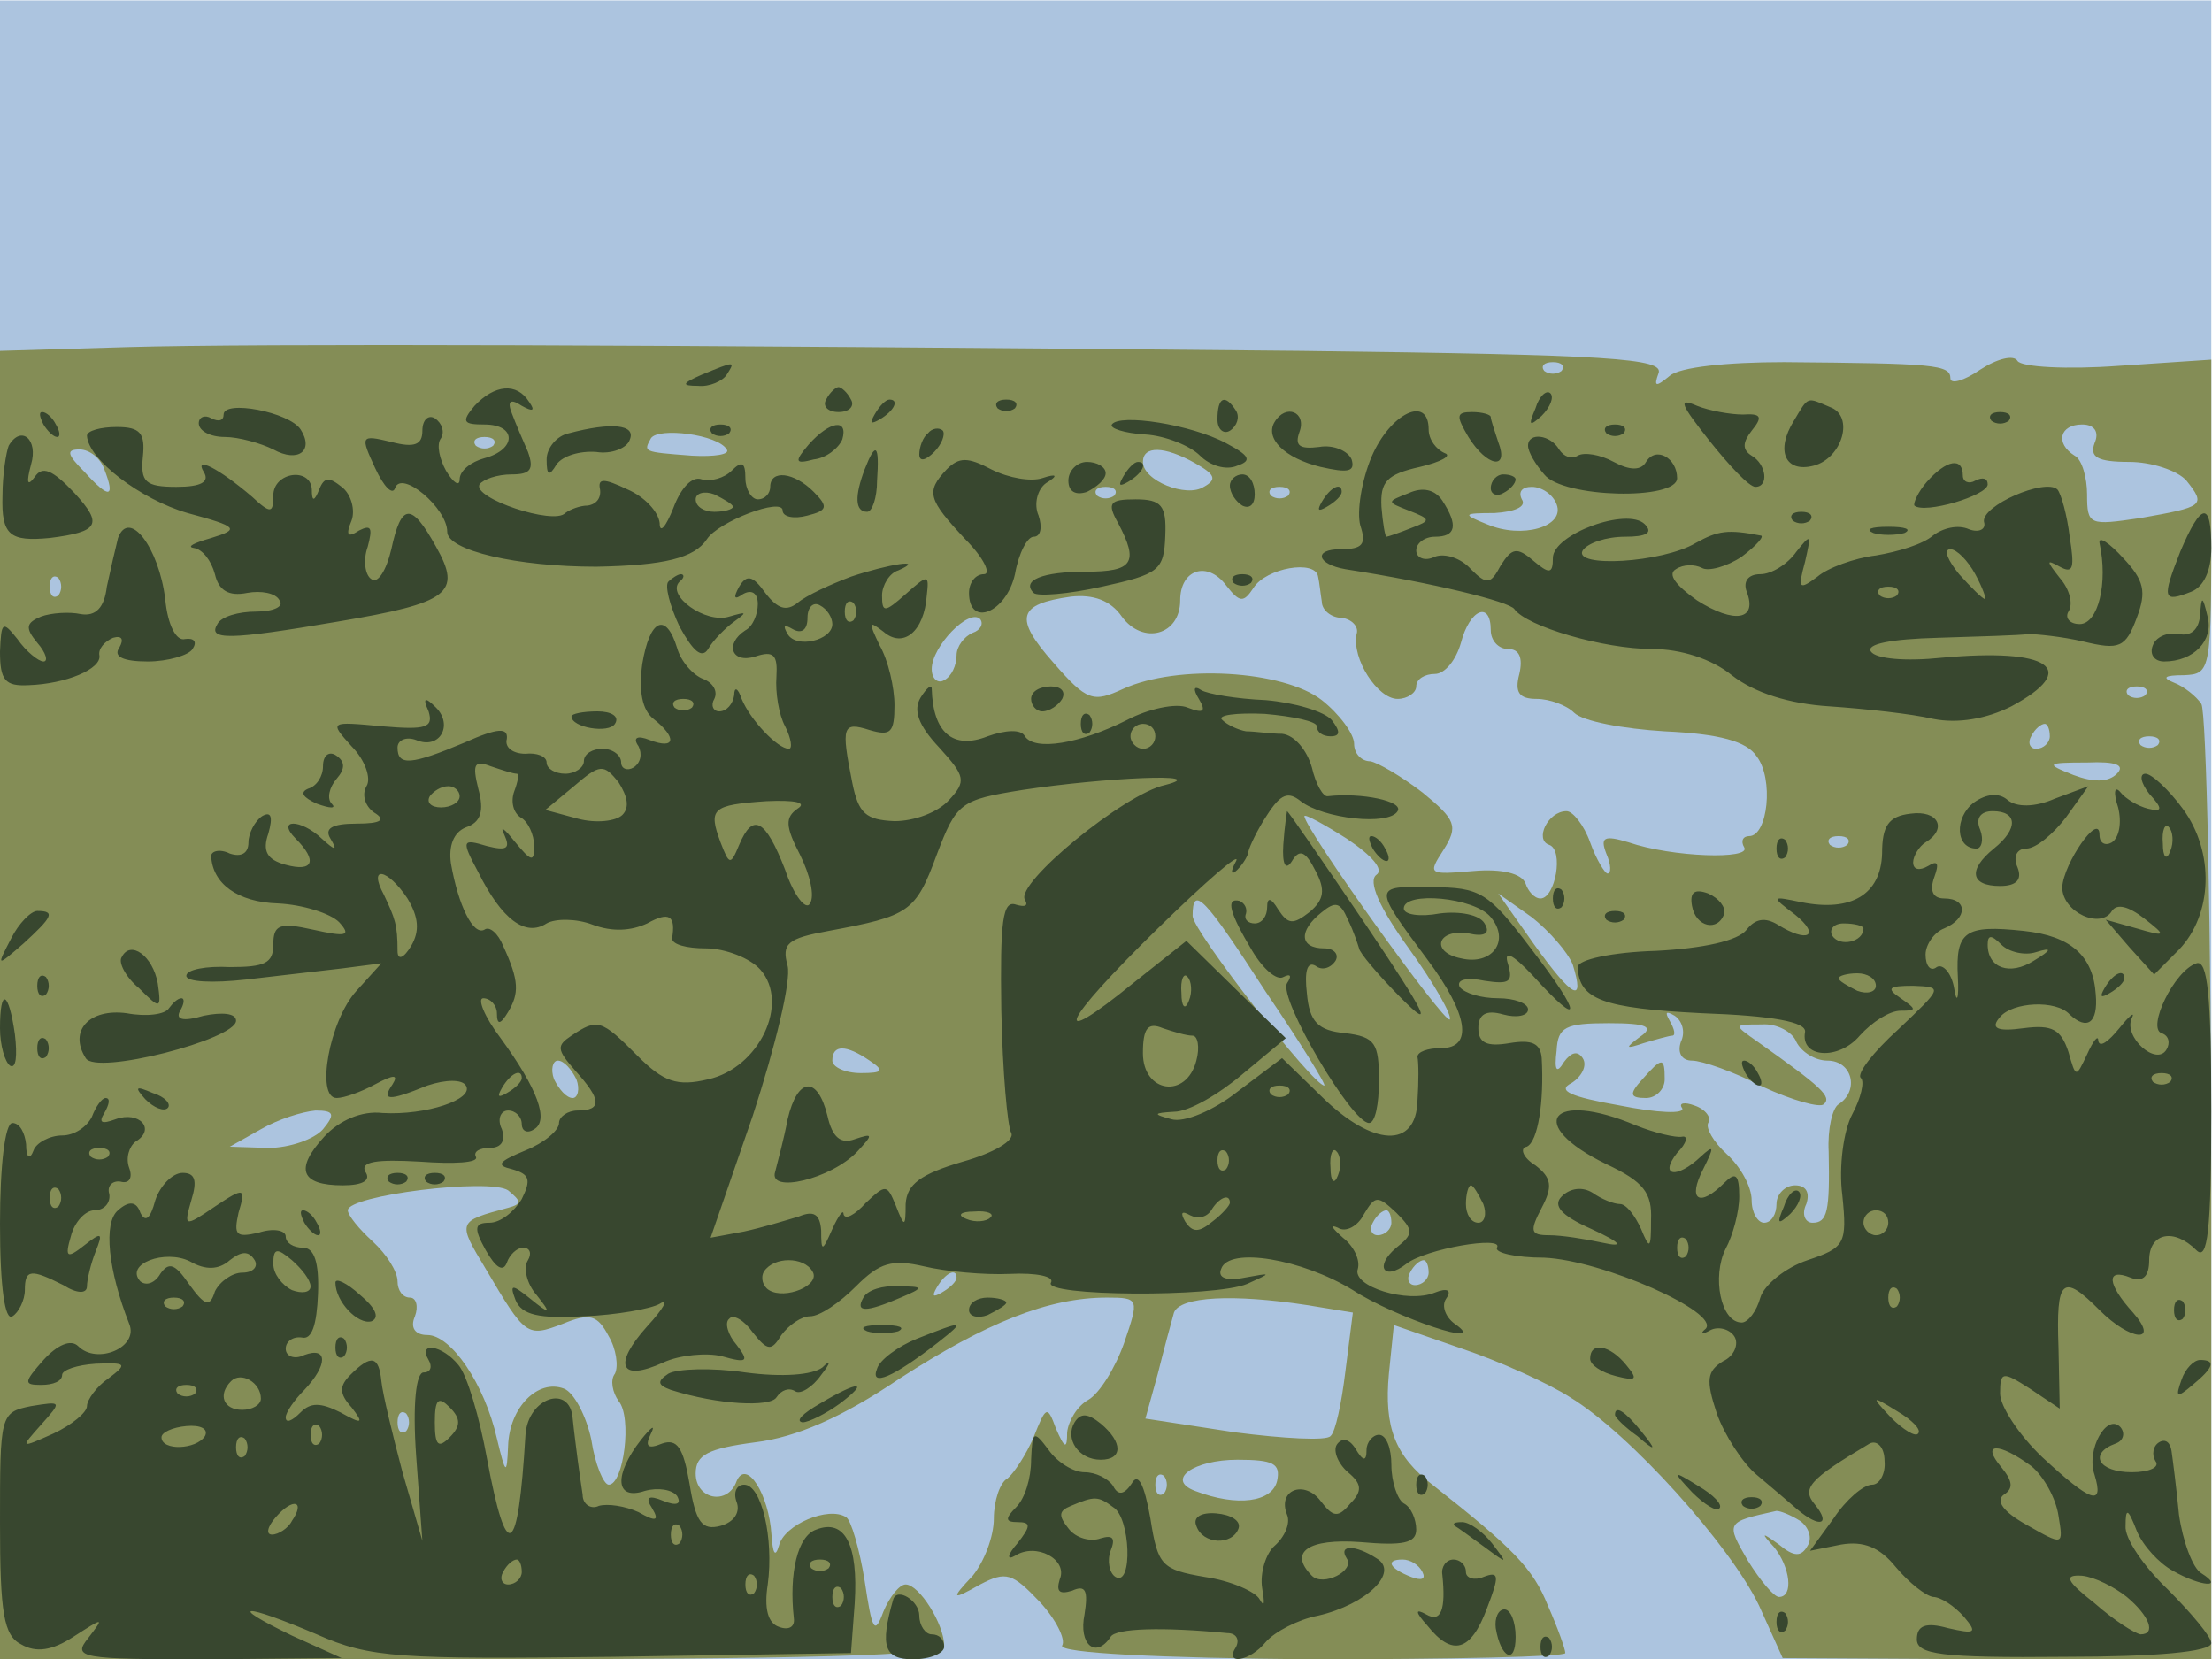 <svg xmlns="http://www.w3.org/2000/svg" xmlns:xlink="http://www.w3.org/1999/xlink" width="1777" height="1333"><g><svg xmlns="http://www.w3.org/2000/svg" xmlns:xlink="http://www.w3.org/1999/xlink" width="1777" height="1333"/><svg xmlns="http://www.w3.org/2000/svg" width="1777" height="1333" version="1.0" viewBox="0 0 1777 1333"><g fill="#acc4df" transform="matrix(.998 0 0 -1.002 0 1333)"><path d="M0 665V0h1780v1330H0V665z"/></g></svg><svg xmlns="http://www.w3.org/2000/svg" width="1777" height="1333" version="1.0" viewBox="0 0 1777 1333"><g fill="#848d56" transform="matrix(.998 0 0 -1.002 0 1333)"><path d="m102 1052-102-3V0h380c262 0 380 3 380 11 0 17-20 49-31 49-5 0-13-10-18-22-7-19-9-15-15 25-4 25-11 49-15 51-14 9-50-6-54-23-3-10-5-6-6 9-2 32-20 61-28 43-7-20-33-15-33 6 0 15 10 20 48 25 33 4 70 20 116 51 70 45 120 65 167 65 26 0 26-1 14-36-7-20-20-41-29-46s-16-17-17-26c0-14-2-13-9 3-7 19-8 18-18-7-6-14-16-29-21-33-6-3-11-18-11-32 0-15-8-35-17-46-18-19-17-20 6-7 21 11 26 9 48-14 13-14 21-30 18-35-3-6 79-10 200-11 113 0 205 2 205 5s-6 20-14 38c-12 30-28 46-93 97-30 23-39 46-35 89l4 39 55-19c30-10 70-28 87-39 48-29 129-119 152-167l19-42 173-1h172v378c0 207-4 382-8 388s-14 14-22 17c-10 4-8 6 8 6 22 1 22 3 22 127v126l-75-5c-41-3-78-1-81 4s-16 2-30-7c-13-9-24-12-24-7 0 11-13 12-134 13-46 0-84-4-92-11-11-9-13-9-9 2 5 12-39 15-287 18-519 5-841 6-946 3zm1155-19c-4-3-10-3-14 0-3 4 0 7 7 7s10-3 7-7zm-672-63c3-4-10-6-28-5-40 3-39 3-33 14 6 9 54 3 61-9zm1101 5c-4-11 2-15 28-15 18 0 39-7 46-15 16-20 14-21-37-30-41-6-43-6-43 19 0 13-4 28-10 31-16 10-12 25 6 25 10 0 14-6 10-15zm-1289-2c-4-3-10-3-14 0-3 4 0 7 7 7s10-3 7-7zM84 954c9-23 4-24-16-2-14 14-15 18-4 18 8 0 17-7 20-16zm878 5c16-9 18-13 7-19-14-9-49 5-49 20 0 13 17 13 42-1zm-65-26c-4-3-10-3-14 0-3 4 0 7 7 7s10-3 7-7zm140 0c-4-3-10-3-14 0-3 4 0 7 7 7s10-3 7-7zm216-7c7-18-28-28-56-16-20 8-20 9 6 9 16 1 26 5 22 11-3 6 0 10 8 10s17-6 20-14zm-244-67c10 16 50 23 52 9 1-4 2-14 3-20 0-7 8-13 16-13 8-1 14-7 12-13-4-20 17-52 33-52 8 0 15 5 15 10 0 6 7 10 15 10s17 11 21 25c7 27 24 34 24 10 0-8 6-15 14-15 9 0 12-7 9-20-4-15 0-20 14-20 10 0 24-5 30-11 7-7 40-13 73-15 44-2 66-8 74-20 14-18 9-64-6-64-5 0-7-4-4-9 6-10-58-8-93 4-20 6-23 4-18-9 4-9 4-16 1-16-2 0-9 11-14 25s-14 25-19 25c-15 0-26-23-14-27s5-43-7-43c-5 0-10 6-12 12-3 8-19 12-42 10-36-3-37-3-24 17 12 19 10 24-17 46-17 13-36 24-42 25-7 0-13 6-13 14s-12 24-26 35c-31 24-116 29-160 9-24-11-29-10-56 21-32 36-29 47 14 53 18 2 32-3 41-16 17-23 47-15 47 13 0 25 22 32 37 12 11-14 14-14 22-2zm-962-6c-4-3-7 0-7 7s3 10 7 7c3-4 3-10 0-14zm736-30c-7-3-13-11-13-18 0-8-4-17-10-20-5-3-10 1-10 9 0 18 30 49 39 40 3-4 0-9-6-11zm944-50c-4-3-10-3-14 0-3 4 0 7 7 7s10-3 7-7zm-77-33c0-5-5-10-11-10-5 0-7 5-4 10 3 6 8 10 11 10 2 0 4-4 4-10zm87-7c-4-3-10-3-14 0-3 4 0 7 7 7s10-3 7-7zm-33-23c-7-7-19-7-35-1-23 9-22 10 11 10 23 1 31-2 24-9zm-596-81c-7-5 2-26 26-59 21-29 35-54 33-57-4-4-117 153-117 163 0 2 15-6 34-18 21-14 30-25 24-29zm379 24c-4-3-10-3-14 0-3 4 0 7 7 7s10-3 7-7zm-468-118c28-41 49-75 47-75-9 0-106 124-106 136 0 25 9 16 59-61zm247 22c10-32 0-27-31 16l-29 41 27-19c14-11 29-28 33-38zm87-62c-3-9 1-15 9-15s34-9 57-21c24-11 46-17 49-14 7 6-2 14-53 50-20 14-20 14 3 14 12 1 25-6 28-14 4-8 15-15 25-15 20 0 26-24 9-35-5-3-9-20-8-38 1-48-1-57-13-57-6 0-9 7-5 15 3 9 0 15-9 15-8 0-15-7-15-15s-4-15-10-15c-5 0-10 8-10 18 0 11-9 27-20 37s-17 21-15 25c3 4-2 11-11 14-8 3-13 2-10-2 3-5-20-4-50 2-40 7-51 12-39 18 8 5 13 14 9 20s-9 5-15-3c-6-10-8-7-6 9 1 19 7 22 42 22 31 0 37-3 25-11-12-9-12-10 3-5 10 3 21 6 23 6 3 0 2 5-2 12s-3 8 4 4c6-4 9-13 5-21zm-653-15c12-8 11-10-7-10-13 0-23 5-23 10 0 13 11 13 30 0zm-236-15c3-8 1-15-3-15-5 0-11 7-15 15-3 8-1 15 3 15 5 0 11-7 15-15zm-204-40c-7-8-27-15-44-15l-31 1 25 14c14 8 33 14 44 15 15 0 16-3 6-15zm149-63c-41-11-41-11-18-49 32-54 33-55 62-44 22 9 28 7 37-10 6-10 8-24 5-30-4-5-2-15 3-22 11-13 4-67-8-67-4 0-11 16-14 36-4 19-14 38-22 41-21 8-44-15-45-46-1-24-2-23-9 6-10 44-37 83-56 83-10 0-14 6-10 15 3 8 1 15-4 15-6 0-10 6-10 13 0 8-9 22-20 32s-20 21-20 25c0 12 114 26 129 16 11-9 11-11 0-14zm711-12c0-5-5-10-11-10-5 0-7 5-4 10 3 6 8 10 11 10 2 0 4-4 4-10zm30-40c0-5-5-10-11-10-5 0-7 5-4 10 3 6 8 10 11 10 2 0 4-4 4-10zm-380-4c0-3-5-8-12-12s-8-3-4 4c7 12 16 16 16 8zm282-22 37-6-6-47c-3-25-8-49-12-52-3-4-38-2-77 3l-72 11 10 36c5 20 11 42 13 49 5 13 48 15 107 6zM327 183c-4-3-7 0-7 7s3 10 7 7c3-4 3-10 0-14zm701-40c-4-17-32-21-66-8-24 9-1 25 34 25 29 0 35-3 32-17zm-91-10c-4-3-7 0-7 7s3 10 7 7c3-4 3-10 0-14zm512-22c7-5 10-14 6-20-5-9-11-9-23 1-14 10-15 10-4-2 13-16 16-40 4-40-4 0-15 13-25 29-18 31-18 31 23 40 3 0 11-3 19-8zm-304-41c3-6-1-7-9-4-18 7-21 14-7 14 6 0 13-4 16-10zm177 395c-11-12-10-15 3-15 8 0 15 7 15 15 0 18-2 18-18 0z"/></g></svg><svg xmlns="http://www.w3.org/2000/svg" width="1777" height="1333" version="1.0" viewBox="0 0 1777 1333"><g fill="#38472f" transform="matrix(.998 0 0 -1.002 0 1333)"><path d="M565 1030c-16-7-17-9-3-9 9-1 20 4 23 9 7 11 7 11-20 0zm-183-25c-11-13-9-15 8-15 26 0 26-20 0-27-11-3-20-10-20-17 0-6-5-3-11 7-5 9-8 21-4 26 3 5 1 12-5 16-5 3-10-1-10-10 0-11-6-14-25-9-25 6-25 5-13-21 7-15 14-22 16-16 5 15 42-16 42-35 0-15 56-28 120-28 55 1 79 7 89 22 9 14 61 34 61 23 0-5 9-7 20-4 16 4 17 7 5 19-16 16-35 18-35 4 0-5-4-10-10-10-5 0-10 8-10 17 0 13-3 14-11 6-6-6-17-9-24-7-8 3-17-7-23-23-6-15-11-21-11-12-1 9-12 21-26 27-19 9-24 9-22 0 1-7-3-12-10-13-6 0-14-3-18-6-9-10-75 12-69 23 3 4 14 8 26 8 15 0 18 4 13 18-4 9-10 23-13 31-4 10-1 12 8 6 9-5 11-4 6 3-10 16-28 14-44-3zm208-81c0-2-7-4-15-4s-15 4-15 10c0 5 7 7 15 4 8-4 15-8 15-10zm75 86c-3-5 1-10 10-10s13 5 10 10c-3 6-8 10-10 10s-7-4-10-10zm571-7c-6-14-5-15 5-6 7 7 10 15 7 18s-9-2-12-12zm-1056-5c0-5-4-6-10-3-5 3-10 1-10-4 0-6 9-11 21-11 11 0 29-5 39-10 20-11 33-1 22 16-9 14-62 24-62 12zm524 0c-4-7-3-8 4-4 12 7 16 16 8 16-3 0-8-5-12-12zm99 5c4-3 10-3 14 0 3 4 0 7-7 7s-10-3-7-7zm177-9c0-8 5-12 10-9 6 4 8 11 5 16-9 14-15 11-15-7zm396-17c16-20 32-37 37-37 11 0 9 18-3 25-8 5-7 11 0 20 9 11 8 14-7 13-10 0-27 3-37 7-16 7-13 1 10-28zm68 16c-15-24-7-42 16-36s33 40 13 47c-19 8-17 9-29-11zM35 990c3-5 8-10 11-10s2 5-1 10c-3 6-8 10-11 10s-2-4 1-10zm860 0c-2-3 10-7 27-8 16-1 36-9 44-17s21-12 30-8c12 4 10 8-9 18-28 15-86 24-92 15zm131 2c-8-13 8-29 37-36 22-5 28-4 25 6-3 7-15 12-26 10-16-2-20 1-16 12 6 16-11 23-20 8zm78-28c-8-19-12-44-9-55 5-15 2-19-16-19-22 0-19-12 4-16 71-11 132-26 136-32 10-14 72-32 111-32 23 0 48-8 64-21 18-14 46-23 79-25 29-2 66-6 83-10 20-4 43 0 63 10 56 30 31 47-56 39-29-3-53-1-57 5s16 10 54 11c33 1 66 2 73 3 6 0 27-2 44-6 29-7 34-5 43 19 8 21 6 30-11 48-11 12-20 18-19 12 7-32-1-65-16-65-8 0-12 5-9 10 4 6 1 18-7 27-11 14-11 15 0 9s12-1 8 24c-2 17-7 35-10 38-10 9-61-13-59-26 2-6-4-9-12-6-9 4-21 1-29-5-8-7-28-13-46-16-17-2-39-10-47-17-15-11-16-10-10 12 5 22 5 23-7 8-7-10-20-18-29-18-10 0-14-6-11-14 9-23-10-26-40-7-17 12-24 21-17 25 6 4 15 4 21 1 5-3 20 1 32 9 12 9 19 17 15 17-26 5-34 4-52-6-27-16-99-20-91-6 4 6 19 11 34 11 17 0 23 3 16 10-14 14-74-8-74-27 0-13-3-13-16-2s-17 10-26-4c-8-15-11-16-24-3-8 9-21 13-29 10-8-4-15-1-15 5s7 11 15 11c17 0 19 9 6 29-6 9-16 11-27 6-18-7-18-7 0-14s18-8 2-14c-10-4-19-7-20-7s-3 11-4 24c-1 20 4 26 31 32 17 4 26 9 20 11-7 3-13 11-13 19 0 28-31 13-46-22zm486-94c6-11 9-20 8-20-2 0-11 9-21 20-9 11-13 20-7 20 5 0 14-9 20-20zm-63-17c-4-3-10-3-14 0-3 4 0 7 7 7s10-3 7-7zm-345 127c15-24 33-27 24-4-3 9-6 18-6 20s-7 4-15 4c-13 0-13-3-3-20zm421 13c4-3 10-3 14 0 3 4 0 7-7 7s-10-3-7-7zM70 981c1-19 43-51 81-62 41-11 42-13 19-20-14-4-20-7-14-8 7-1 14-10 17-21 3-13 11-18 26-15 11 2 23 0 26-6 4-5-5-9-19-9s-28-4-31-10c-8-13 9-13 97 2 90 15 100 23 79 60-20 36-28 35-36-2-4-17-11-28-16-24-5 3-7 15-3 26 4 15 3 18-7 13-9-6-11-4-6 8 3 8 0 21-8 27-10 8-14 8-18-2s-6-10-6 0c-1 18-31 14-31-5 0-14-2-15-17-1-27 23-47 33-39 20 5-8-2-12-22-12-25 0-29 4-27 24 2 19-2 24-21 24-13 0-24-3-24-7zm388 2c-10-2-18-12-18-21 0-13 2-14 8-4 5 7 19 11 32 10 12-2 25 3 27 10 5 12-15 14-49 5zm115 0c4-3 10-3 14 0 3 4 0 7-7 7s-10-3-7-7zm78-9c-12-14-11-16 4-12 10 1 20 9 23 16 5 17-10 15-27-4zm96 9c-4-3-7-11-7-17s5-5 12 2c6 6 9 14 7 17-3 3-9 2-12-2zm546 0c4-3 10-3 14 0 3 4 0 7-7 7s-10-3-7-7zM7 973c-2-5-5-23-5-40-1-32 6-37 38-34 40 5 43 11 20 36-18 19-26 22-32 13-6-8-7-5-3 10 6 20-8 32-18 15zm1223 0c0-5 6-15 13-23 15-19 107-21 107-3 0 16-17 26-25 13-4-7-13-7-26 0-11 6-24 8-29 5s-11-1-15 5c-7 12-25 14-25 3zm-534-19c-8-21-8-34 2-34 4 0 8 11 8 25 2 29-1 32-10 9zm66 0c-17-18-15-24 15-56 15-15 21-28 15-28-7 0-12-7-12-15 0-28 30-16 37 15 3 17 10 30 15 30 6 0 7 8 4 17-4 9-1 21 6 26 10 6 9 8-3 4-9-3-27 0-41 7-19 10-26 10-36 0zm98-9c0-9 6-12 15-9 8 4 15 10 15 15s-7 9-15 9-15-7-15-15zm44 3c-4-7-3-8 4-4 12 7 16 16 8 16-3 0-8-5-12-12zm647-4c-7-8-11-17-10-19 8-7 59 8 59 17 0 5-4 6-10 3-5-3-10-1-10 4 0 15-13 13-29-5zm-561-3c0-6 5-13 10-16 6-3 10 1 10 9 0 9-4 16-10 16-5 0-10-4-10-9zm210-2c0-5 5-7 10-4 6 3 10 8 10 11 0 2-4 4-10 4-5 0-10-5-10-11zm-136-11c-4-7-3-8 4-4s12 9 12 12c0 8-9 4-16-8zm-164-17c17-32 12-39-26-39-35 0-52-7-42-17 3-3 28-1 55 5 46 10 50 13 51 41 1 24-3 29-24 29s-23-3-14-19zm543 2c4-3 10-3 14 0 3 4 0 7-7 7s-10-3-7-7zm312-25c-15-38-14-41 9-32 10 4 16 17 16 35 0 38-8 37-25-3zM95 899c-2-8-6-25-9-39-2-17-9-24-21-22-9 2-24 1-32-2-12-5-13-9-3-21 7-8 9-15 5-15s-14 8-21 18C2 833 1 832 0 808c0-23 4-28 23-27 30 1 59 13 57 24-1 5 4 11 11 14 7 2 9-1 5-8-5-7 3-11 23-11 16 0 33 5 36 10 4 6 1 9-6 8-7-2-14 11-16 32-5 41-29 73-38 49zm1413 4c6-2 18-2 25 0 6 3 1 5-13 5s-19-2-12-5zm-823-35c-16-6-36-15-43-21-9-7-16-5-26 8-10 14-15 15-21 5-5-9-4-11 3-6 7 4 12 1 12-8 0-8-4-18-10-21-17-11-11-27 8-21 15 5 18 1 17-16-1-13 2-31 7-40 5-10 6-18 3-18-9 0-31 23-38 40-3 9-6 10-6 3-1-7-6-13-12-13-5 0-7 5-4 10 3 6-1 13-9 16s-18 14-21 25c-9 29-22 23-28-13-3-22 0-37 9-44 19-15 18-25-3-17-10 4-14 2-9-5 3-6 2-13-4-17-5-3-10-1-10 4 0 6-7 11-15 11s-15-4-15-10c0-5-7-10-15-10s-15 4-15 9-8 8-17 7c-10 0-17 5-15 12 1 9-7 9-34-3-43-18-54-19-54-4 0 6 7 9 15 6 19-8 30 12 16 26-9 9-11 8-6-3 4-13-2-15-37-12-43 4-43 4-25-16 11-11 16-26 12-32-4-7-1-16 6-21 10-6 6-9-14-9s-26-4-21-12c6-10 4-10-7 0-17 16-37 16-21 0 18-18 14-27-8-21-15 4-19 11-14 25 4 14 2 18-5 14-6-4-11-14-11-21 0-9-6-12-15-9-8 4-15 2-15-2 1-22 21-37 54-38 20-1 42-8 49-15 10-11 6-12-21-6s-32 4-32-12c0-15-7-18-35-18-19 1-35-2-35-7s21-6 48-3c26 3 61 7 78 9l31 4-20-22c-22-24-33-86-16-86 6 0 20 5 31 11 15 8 19 8 14 0-9-13-4-14 28-1 15 5 28 5 31 0 7-11-32-24-67-22-17 2-35-6-47-19-24-26-19-39 15-39 16 0 23 4 18 11-4 8 9 10 44 8 27-2 48-1 45 4-2 4 3 7 11 7 10 0 13 6 10 15-4 8-1 15 5 15s11-5 11-11c0-5 4-8 10-4 12 7 3 32-27 73-13 17-19 32-14 32 6 0 11-6 11-12 0-10 3-9 9 1 9 15 9 25-4 53-4 10-11 16-15 13-9-5-21 19-27 53-2 14 2 25 12 29 12 4 15 13 10 31-5 20-3 23 10 18 9-3 18-6 21-6 2 0 1-6-2-14s-1-17 5-21c6-3 11-14 11-23 0-13-2-13-16 4-8 10-12 13-8 5 5-11 2-13-14-9-20 6-21 5-7-21 19-38 38-52 55-41 7 4 24 4 37-1 16-6 31-5 44 1 18 10 23 6 20-12 0-5 12-8 27-8 16 0 36-8 44-17 24-27-1-79-42-88-25-6-36-2-57 19-29 29-32 30-53 16-12-8-12-11 3-28 21-23 22-32 2-32-8 0-15-5-15-10 0-6-12-16-27-22-22-9-24-12-11-15 14-4 16-8 8-24-6-10-17-19-26-19-12 0-13-4-3-22 8-14 14-18 17-10 2 6 8 12 13 12 6 0 7-5 4-10-4-6-1-19 7-28 12-15 11-16-5-3-15 12-17 12-12-1 5-12 19-15 55-13 26 1 54 6 61 10 8 5 3-4-10-18-28-31-22-45 13-29 13 6 35 8 47 5 21-6 22-4 12 9-7 8-10 18-6 21 3 4 12-1 19-11 12-15 15-15 23-2 6 8 16 15 23 15 8 0 24 11 37 24 19 19 29 22 55 16 17-4 48-7 69-6s36-2 33-7c-7-11 132-12 158-1 20 9 20 9-2 5-15-3-22 0-19 7 6 18 65 8 106-17 34-22 112-48 82-27-7 5-11 14-7 20 5 7 1 9-9 5-22-9-67 5-62 19 2 7-3 18-12 25-9 8-11 11-4 8 6-4 16 1 21 11 9 15 11 15 26 1 14-14 14-17 0-28-18-15-10-27 8-13 15 12 79 23 73 13-2-4 15-8 38-8 47-2 142-44 130-57-5-4-3-5 4-1 6 3 15 1 19-5s0-16-9-20c-13-8-14-15-5-42 6-17 21-40 32-49 12-10 26-22 33-28 18-15 27-12 14 4-11 13-5 20 44 49 6 3 12-3 12-14 1-10-4-19-10-19-7 0-21-12-31-27l-19-26 25 5c18 3 31-2 44-18 11-13 24-23 30-24 6 0 17-7 25-16 11-13 9-14-13-9-18 5-25 2-25-9 0-12 19-15 119-14 73 0 118 4 118 11 0 5-16 24-35 43-19 18-35 41-34 51 0 15 2 14 9-4 5-12 18-26 29-32 23-13 42-14 23-2-7 4-15 26-18 47-2 21-5 44-6 51s-5 10-10 7-6-10-3-15c4-5-5-9-19-9-27 0-35 15-13 23 6 2 8 8 4 13-11 12-28-18-21-38 8-26-3-22-42 14-19 18-34 41-34 51 0 18 2 18 24 4l24-16-1 49c-2 55 3 60 33 30 25-25 49-27 27-2-21 23-22 36-2 28 10-4 15 1 15 14 0 22 20 26 38 8 9-9 12 15 12 111 0 94-3 122-12 119-18-6-40-52-28-56 6-2 7-8 4-13-8-14-35 10-28 25 3 6-2 2-10-8-9-11-16-16-17-10 0 5-4 0-9-11-9-19-9-19-15 2-6 18-13 22-36 19-22-3-27 0-19 9 10 12 45 14 56 2 14-13 23-7 21 16-2 31-20 47-58 51-47 5-55 0-53-37 1-18-1-22-3-9-2 12-9 20-14 17-5-4-9 1-9 10 0 8 7 18 15 21 19 8 19 24 0 24-9 0-12 6-8 17s3 14-5 9c-7-4-12-3-12 3 0 5 5 13 10 16 18 11 10 26-12 23-18-2-23-10-23-32-1-33-25-47-65-39-24 5-25 5-5-10 21-17 10-23-14-8-10 6-18 5-25-4s-35-15-73-17c-35-1-63-7-63-13 1-26 20-33 100-37 57-2 84-7 83-15-4-21 27-23 44-3 10 11 24 20 33 20 13 0 13 1 0 10-12 8-10 10 10 10 24-1 24-1-12-35-20-18-34-36-30-39 3-3 0-16-7-29s-11-42-8-65c4-39 2-42-28-52-18-6-35-20-38-30-3-11-10-20-15-20-17 0-24 37-13 59 6 11 11 30 11 42 0 18-3 20-12 11-20-20-30-14-17 11 9 18 9 20-2 10-19-18-34-16-19 3 8 8 9 14 4 13s-22 3-37 9c-69 29-90 1-24-31 30-14 37-23 36-45 0-23-1-24-8-7-5 11-12 20-17 20s-15 4-22 9c-8 5-18 4-25-3s-1-15 24-26c24-11 27-15 9-11-14 3-33 6-43 6-15 0-16 3-6 22 9 17 8 24-5 34-10 6-13 14-7 15 9 4 14 36 12 71-1 12-8 15-26 12s-25 0-25 12c0 11 6 15 20 11 11-3 20-1 20 4s-11 9-24 9c-14 0-27 4-31 9-3 6 6 8 20 5 20-3 23-1 19 13-4 12 3 9 20-9 40-44 40-32-1 21-35 46-41 50-81 50-47 1-47 1-3-58 33-44 37-71 11-71-11 0-19-3-19-7 1-5 1-20 0-35-1-39-36-37-77 3l-32 31-36-27c-19-15-43-25-53-22-15 4-15 5 2 6 12 0 36 14 55 30l35 29-40 39-40 39-43-34c-68-55-58-32 20 44 39 38 67 62 63 54-5-9-4-12 1-7s9 12 9 15c1 4 7 17 15 29 11 17 17 19 27 11 18-14 71-20 78-8 5 8-29 15-56 12-4-1-10 10-13 23-4 14-14 26-24 27-9 0-22 2-29 2-6 1-15 5-19 9-5 4 11 6 34 5 23-2 42-6 42-10 0-5 5-8 11-8 8 0 8 4 1 13-6 7-30 14-53 16-24 1-47 5-52 8-6 4-7 1-2-7 6-10 4-12-9-7-9 4-32-1-49-10-38-19-74-25-82-13-3 6-16 5-30 0-28-11-44 3-45 38 0 4-4 1-9-7-6-10-2-22 15-40 21-23 22-27 8-42-9-10-28-17-44-17-23 1-29 6-34 31-9 45-8 49 14 42 17-5 20-2 20 20 0 14-5 36-12 48-9 19-9 20 3 11 16-14 33 0 35 29 2 17 1 17-17 1-17-15-19-15-19-1 0 8 6 18 13 20 23 10-8 5-38-5zm-15-38c0-13-29-20-36-8-4 7-3 8 4 4s12-1 12 9c0 9 5 13 10 10 6-3 10-10 10-15zm17 3c-4-3-7 0-7 7s3 10 7 7c3-4 3-10 0-14zm-130-70c-4-3-10-3-14 0-3 4 0 7 7 7s10-3 7-7zm373-23c0-5-4-10-10-10-5 0-10 5-10 10 0 6 5 10 10 10 6 0 10-4 10-10zm-429-63c-5-5-21-7-36-3l-26 7 23 19c21 18 24 18 36 3 7-11 9-20 3-26zm437 24c-33-7-121-79-113-92 3-5 0-6-7-4-11 4-13-13-12-84 1-50 5-94 8-99 3-6-14-16-39-23-34-10-45-18-46-34 0-19-1-19-8-1-7 17-8 17-24 2-9-10-17-14-18-9 0 4-4-1-9-12-8-18-9-19-9-1-1 13-6 16-18 11-10-3-30-9-44-12l-27-5 34 98c18 55 31 108 28 120-5 18 0 22 33 28 65 12 70 15 87 61 16 42 19 44 69 52 66 10 154 14 115 4zm-568-9c0-5-7-9-15-9s-12 4-9 9c3 4 9 8 15 8 5 0 9-4 9-8zm272-10c-10-7-10-14 2-37 8-16 12-33 8-39-3-6-13 6-20 27-16 41-26 46-37 20-7-17-8-16-15 2-10 27-7 30 37 33 23 1 33-1 25-6zm-314-72c9-15 10-26 3-38-6-10-11-12-11-4 0 21-2 26-11 45-13 24 3 21 19-3zm872-15c16-19 1-39-24-33-25 5-19 24 6 20 13-3 18 0 13 8-4 7-20 10-36 8-16-3-29-1-29 4 0 14 57 9 70-7zm300-9c0-11-19-15-25-6-3 5 1 10 9 10 9 0 16-2 16-4zm139-19c13 4 13 2-2-7-19-12-37-6-37 13 0 8 3 8 11 0 6-6 19-9 28-6zm-682-39c-3-8-6-5-6 6-1 11 2 17 5 13 3-3 4-12 1-19zm553 12c0-5-7-7-15-4-8 4-15 8-15 10s7 4 15 4 15-4 15-10zm-550-40c4 0 6-9 3-20-8-31-43-26-43 6 0 20 4 25 16 20 9-3 19-6 24-6zm-540-34c0-3-5-8-12-12s-8-3-4 4c7 12 16 16 16 8zm1327-3c-4-3-10-3-14 0-3 4 0 7 7 7s10-3 7-7zm-710-10c-4-3-10-3-14 0-3 4 0 7 7 7s10-3 7-7zm-50-60c-4-3-7 0-7 7s3 10 7 7c3-4 3-10 0-14zm90-5c-3-8-6-5-6 6-1 11 2 17 5 13 3-3 4-12 1-19zm117-23c3-8 1-15-4-15-6 0-10 7-10 15s2 15 4 15 6-7 10-15zm-204 1c0-2-6-9-14-15-11-9-16-9-22 0-4 7-3 9 4 5 6-3 13-2 17 4 6 10 15 14 15 6zm-193-12c-3-3-12-4-19-1-8 3-5 6 6 6 11 1 17-2 13-5zm723-4c0-5-4-10-10-10-5 0-10 5-10 10 0 6 5 10 10 10 6 0 10-4 10-10zm-163-27c-4-3-7 0-7 7s3 10 7 7c3-4 3-10 0-14zm-703-12c7-11-22-23-35-15-5 3-7 10-4 15 8 12 32 12 39 0zm873-28c-4-3-7 0-7 7s3 10 7 7c3-4 3-10 0-14zm17-102c-2-3-12 3-22 13-16 17-16 18 5 5 12-7 20-15 17-18zm91-26c10-8 20-26 22-40 4-24 4-24-26-7-18 10-25 19-18 24 8 5 7 11-2 22-17 20-2 20 24 1zm77-105c18-15 24-30 11-30-5 1-21 11-37 25-23 18-25 23-10 22 10-1 26-9 36-17zM634 433c-3-16-8-34-10-42-6-18 45-6 66 16 13 14 13 15-2 10-11-4-18 1-22 19-8 32-24 31-32-3zm-96 431c-3-3 1-19 9-36 11-20 18-26 23-18 4 7 14 17 21 22 11 8 10 8-4 4-19-6-51 17-40 28 4 3 4 6 1 6-2 0-7-3-10-6zm455-1c4-3 10-3 14 0 3 4 0 7-7 7s-10-3-7-7zm778-26c-1-11-7-17-17-15s-19-3-21-9c-3-7 1-13 9-13 24 0 40 17 35 36-4 17-5 17-6 1zm-941-67c0-5 4-10 9-10 6 0 13 5 16 10 3 6-1 10-9 10-9 0-16-4-16-10zm-370-14c0-9 30-14 35-6 4 6-3 10-14 10-12 0-21-2-21-4zm410-6c0-7 3-10 7-7 3 4 3 10 0 14-4 3-7 0-7-7zm-610-34c0-8-5-16-12-18-7-3-4-7 7-12 11-4 16-4 12 0s-2 13 4 20c7 8 7 14-1 19-5 3-10 0-10-9zm1470-22c11-12 11-15-1-12-8 2-18 8-22 13-5 6-6 0-2-12 3-12 1-24-5-28-5-3-10-1-10 6 0 19-29-23-30-42 0-20 31-34 40-19 4 6 13 4 26-6 18-14 18-15-6-8l-25 7 19-22 20-22 20 20c27 28 29 78 3 113-11 15-25 28-30 28s-4-7 3-16zm17-46c-3-8-6-5-6 6-1 11 2 17 5 13 3-3 4-12 1-19zm-158 39c-16-12-15-37 2-37 4 0 6 7 3 15-4 9 0 15 10 15 20 0 21-14 1-30-21-17-19-30 5-30 13 0 18 5 14 15-4 9 0 15 7 15 8 0 22 12 32 25l18 25-27-10c-16-7-31-7-38-1s-17 5-27-2zm-556-34c-1-16 2-21 7-13 6 10 11 8 19-8 8-15 7-23-5-33-13-10-17-10-25 2-6 10-9 10-9 2 0-7-4-13-10-13-5 0-9 3-7 8 1 4-1 8-5 10-12 3-8-10 10-40 9-15 20-24 25-21 6 3 7 1 3-5-7-12 52-112 66-112 5 0 8 15 8 34 0 30-3 35-27 38-22 2-29 9-31 32-2 17 0 26 7 22 5-4 12-2 16 4 3 5-1 10-9 10-20 0-21 14-2 29 11 9 15 8 21-6 5-10 8-20 9-23 0-3 15-21 34-40 27-27 20-13-28 58-34 50-63 92-64 92 0 0-2-12-3-27zm72-3c3-5 8-10 11-10s2 5-1 10c-3 6-8 10-11 10s-2-4 1-10zm325 0c0-7 3-10 7-7 3 4 3 10 0 14-4 3-7 0-7-7zm-180-40c0-7 3-10 7-7 3 4 3 10 0 14-4 3-7 0-7-7zm112-6c3-17 21-21 26-6 1 5-4 12-13 16-11 4-15 1-13-10zM9 578c-12-23-12-23 10-4 23 21 26 26 11 26-5 0-15-10-21-22zm1284 15c4-3 10-3 14 0 3 4 0 7-7 7s-10-3-7-7zM98 563c-3-4 3-16 14-25 17-17 18-17 15 4-4 22-22 35-29 21zm-68-23c0-7 3-10 7-7 3 4 3 10 0 14-4 3-7 0-7-7zm1664-2c-4-7-3-8 4-4s12 9 12 12c0 8-9 4-16-8zM0 506c0-14 4-27 8-30 5-3 6 8 4 25-5 35-12 38-12 5zm136 16c-3-5-18-7-34-4-30 4-47-14-33-36 8-14 121 15 121 30 0 6-11 7-26 4-17-5-23-3-19 4 3 5 4 10 1 10s-7-4-10-8zM30 490c0-7 3-10 7-7 3 4 3 10 0 14-4 3-7 0-7-7zm1375-20c3-5 8-10 11-10s2 5-1 10c-3 6-8 10-11 10s-2-4 1-10zM117 449c7-7 15-10 18-7s-2 9-12 12c-14 6-15 5-6-5zm-43-14c-4-8-14-15-24-15s-21-6-23-12c-3-8-6-6-6 5-1 9-5 17-11 17S0 396 0 349c0-51 4-78 10-74 5 3 10 13 10 21 0 17 5 17 31 4 11-7 19-7 19-1 0 5 3 18 7 28 6 15 5 16-9 5s-16-10-11 7c3 12 12 21 19 21 8 0 13 6 12 13-2 6 2 11 9 10 7-2 10 3 7 11s0 17 5 21c17 10 3 25-16 18-11-4-14-3-9 5 4 7 5 12 1 12-3 0-8-7-11-15zm13-32c-4-3-10-3-14 0-3 4 0 7 7 7s10-3 7-7zm-40-40c-4-3-7 0-7 7s3 10 7 7c3-4 3-10 0-14zm78 5c-4-15-8-18-12-10-3 9-9 10-18 2-12-10-8-48 9-91 8-19-26-33-41-18-6 6-17 1-28-11-16-18-16-20-2-20 10 0 17 3 17 8 0 4 12 8 27 9 25 1 26 0 10-12-9-6-17-17-17-22s-12-15-27-22c-27-12-27-12-10 7s17 19-8 15c-25-5-25-7-25-94 0-72 3-90 17-97 12-7 25-5 42 6 25 16 25 16 12-1C58 1 65 0 166 0l109 1-40 18c-54 26-39 26 20 1C298 1 321 0 494 2l191 3 3 40c3 47-8 68-31 59-15-5-22-35-18-71 1-7-4-10-12-7-9 3-12 15-9 34 5 37-5 80-19 80-6 0-9-6-6-14s-2-16-13-19c-15-4-20 3-25 34-5 29-10 36-22 32-12-5-14-2-9 8 4 8 0 5-8-5-22-28-21-49 3-41 11 3 22 1 26-4 4-7-1-8-11-4-12 5-15 3-9-6 6-10 3-11-11-3-11 5-25 7-32 5-6-3-13 1-13 9-1 7-3 20-4 28s-3 23-4 33c-2 28-36 17-38-13-6-99-15-104-31-19-6 33-16 67-23 75-13 16-33 19-24 4 3-5 2-10-4-10s-9-25-6-67l5-68-16 55c-8 30-16 63-17 73-2 20-8 22-25 5-9-9-9-15 1-26 10-13 9-14-9-4-16 8-24 8-32 0-7-7-12-9-12-4 0 4 7 14 15 22 19 20 19 35 0 28-8-4-15-1-15 5s6 10 13 9c8-2 12 10 13 35s-3 37-12 37c-8 0-14 4-14 9s-10 7-22 3c-18-4-20-2-16 16 6 20 5 21-19 5-25-17-25-16-19 5 5 16 3 22-7 22-8 0-18-10-22-22zm60-48c9 7 15 8 20 0 3-5-1-10-10-10-8 0-18-7-22-15-4-13-8-12-21 6-11 16-16 18-23 8-4-7-11-10-16-6-13 14 20 26 40 16 12-7 23-7 32 1zm65-21c0-5-7-6-15-3-8 4-15 13-15 21 0 13 3 13 15 3 8-7 15-16 15-21zm-103-16c-4-3-10-3-14 0-3 4 0 7 7 7s10-3 7-7zm63-74c0-5-7-9-15-9-15 0-20 12-9 23 8 8 24-1 24-14zm-53 4c-4-3-10-3-14 0-3 4 0 7 7 7s10-3 7-7zm205-35c-9-9-12-7-12 12s3 21 12 12 9-15 0-24zm-197 1c-7-11-35-12-35-1 0 4 9 8 20 9s18-2 15-8zm92-6c-4-3-7 0-7 7s3 10 7 7c3-4 3-10 0-14zm-60-10c-4-3-7 0-7 7s3 10 7 7c3-4 3-10 0-14zm38-52c-3-6-11-11-16-11s-4 6 3 14c14 16 24 13 13-3zm312-18c-4-3-7 0-7 7s3 10 7 7c3-4 3-10 0-14zM420 70c0-5-5-10-11-10-5 0-7 5-4 10 3 6 8 10 11 10 2 0 4-4 4-10zm247 3c-4-3-10-3-14 0-3 4 0 7 7 7s10-3 7-7zm-60-20c-4-3-7 0-7 7s3 10 7 7c3-4 3-10 0-14zm70-10c-4-3-7 0-7 7s3 10 7 7c3-4 3-10 0-14zM313 383c4-3 10-3 14 0 3 4 0 7-7 7s-10-3-7-7zm30 0c4-3 10-3 14 0 3 4 0 7-7 7s-10-3-7-7zm1093-20c-6-14-5-15 5-6 7 7 10 15 7 18s-9-2-12-12zM245 350c3-5 8-10 11-10s2 5-1 10c-3 6-8 10-11 10s-2-4 1-10zm25-48c0-15 18-34 29-31 7 3 3 11-9 21-11 10-20 14-20 10zm425-12c-7-12 2-12 30 0 19 8 19 9-2 9-12 1-25-3-28-9zm85-10c0-5 7-7 15-4 8 4 15 8 15 10s-7 4-15 4-15-4-15-10zm970 0c0-7 3-10 7-7 3 4 3 10 0 14-4 3-7 0-7-7zM698 263c6-2 18-2 25 0 6 3 1 5-13 5s-19-2-12-5zm40-6c-15-6-30-17-32-24-6-15 13-7 49 21 23 18 21 18-17 3zm-468-7c0-7 3-10 7-7 3 4 3 10 0 14-4 3-7 0-7-7zm1010-9c0-5 9-11 21-14 16-4 18-3 8 9-13 16-29 19-29 5zm-742-12c-9-6-9-9 2-13 38-12 80-14 85-6 4 6 10 8 15 5 4-3 14 3 21 13 8 10 8 13 1 6-8-6-32-8-62-4-27 4-55 3-62-1zm1218-5c-5-14-4-15 9-4 17 14 19 20 6 20-5 0-12-7-15-16zM660 205c-14-8-20-14-14-15 5 0 19 7 30 15 24 18 16 19-16 0zm205-15c-8-13 3-30 21-30s18 14 0 29c-10 8-16 9-21 1zm435 6c0-2 8-10 18-17 15-13 16-12 3 4s-21 21-21 13zm-470-36c0-15-5-31-12-38-9-9-9-12 1-12 11 0 11-3 0-17-8-9-9-14-2-10 17 11 43-3 36-19-3-10 0-12 10-9 11 5 13 0 10-19-5-24 9-36 21-18 4 7 42 8 94 3 7 0 10-5 7-11-10-15 11-12 24 4 7 8 26 18 42 21 39 9 66 35 47 46-17 11-31 11-24 0 7-10-19-23-28-14-19 19-3 30 39 27 34-3 45-1 45 10 0 8-4 18-10 21-5 3-10 17-10 31 0 13-4 24-10 24-5 0-10-6-10-12 0-10-3-9-9 1-5 8-11 9-15 3-3-5 1-15 9-22 11-9 12-15 2-25-10-12-14-11-24 2-13 17-35 9-27-11 3-7-2-18-10-25-7-6-12-22-10-34s2-16-2-9c-3 6-23 15-44 18-35 6-38 9-44 47-5 28-10 37-15 28-6-9-11-10-15-2-4 6-14 11-23 11s-22 8-29 18c-12 16-13 15-14-8zm66-38c14-8 16-64 2-56-5 3-7 13-4 21 4 10 2 13-8 10-8-3-20 0-26 8-8 10-8 14 2 18 19 8 22 8 34-1zm244 18c0-7 3-10 7-7 3 4 3 10 0 14-4 3-7 0-7-7zm222-6c10-10 20-16 22-13 3 3-5 11-17 18-21 13-21 12-5-5zm41-11c4-3 10-3 14 0 3 4 0 7-7 7s-10-3-7-7zm-440-16c5-15 29-16 34-2 2 6-6 11-18 12s-19-3-16-10zm208 0c2-1 13-9 24-17 19-14 19-14 6 3-7 9-18 17-24 17s-8-1-6-3zm-10-39c3-28-1-39-13-32-9 5-9 2 1-9 20-25 35-21 48 14 10 26 10 30-3 25-7-3-14-1-14 4 0 6-5 10-10 10-6 0-10-6-9-12zM719 48c-11-38-7-48 16-48 14 0 25 5 25 10 0 6-4 10-10 10-5 0-10 7-10 15 0 12-18 23-21 13zm485-23c4-24 16-30 16-7 0 12-4 22-9 22s-8-7-7-15zm226 5c0-7 3-10 7-7 3 4 3 10 0 14-4 3-7 0-7-7zm-190-20c0-7 3-10 7-7 3 4 3 10 0 14-4 3-7 0-7-7z"/></g></svg></g></svg>